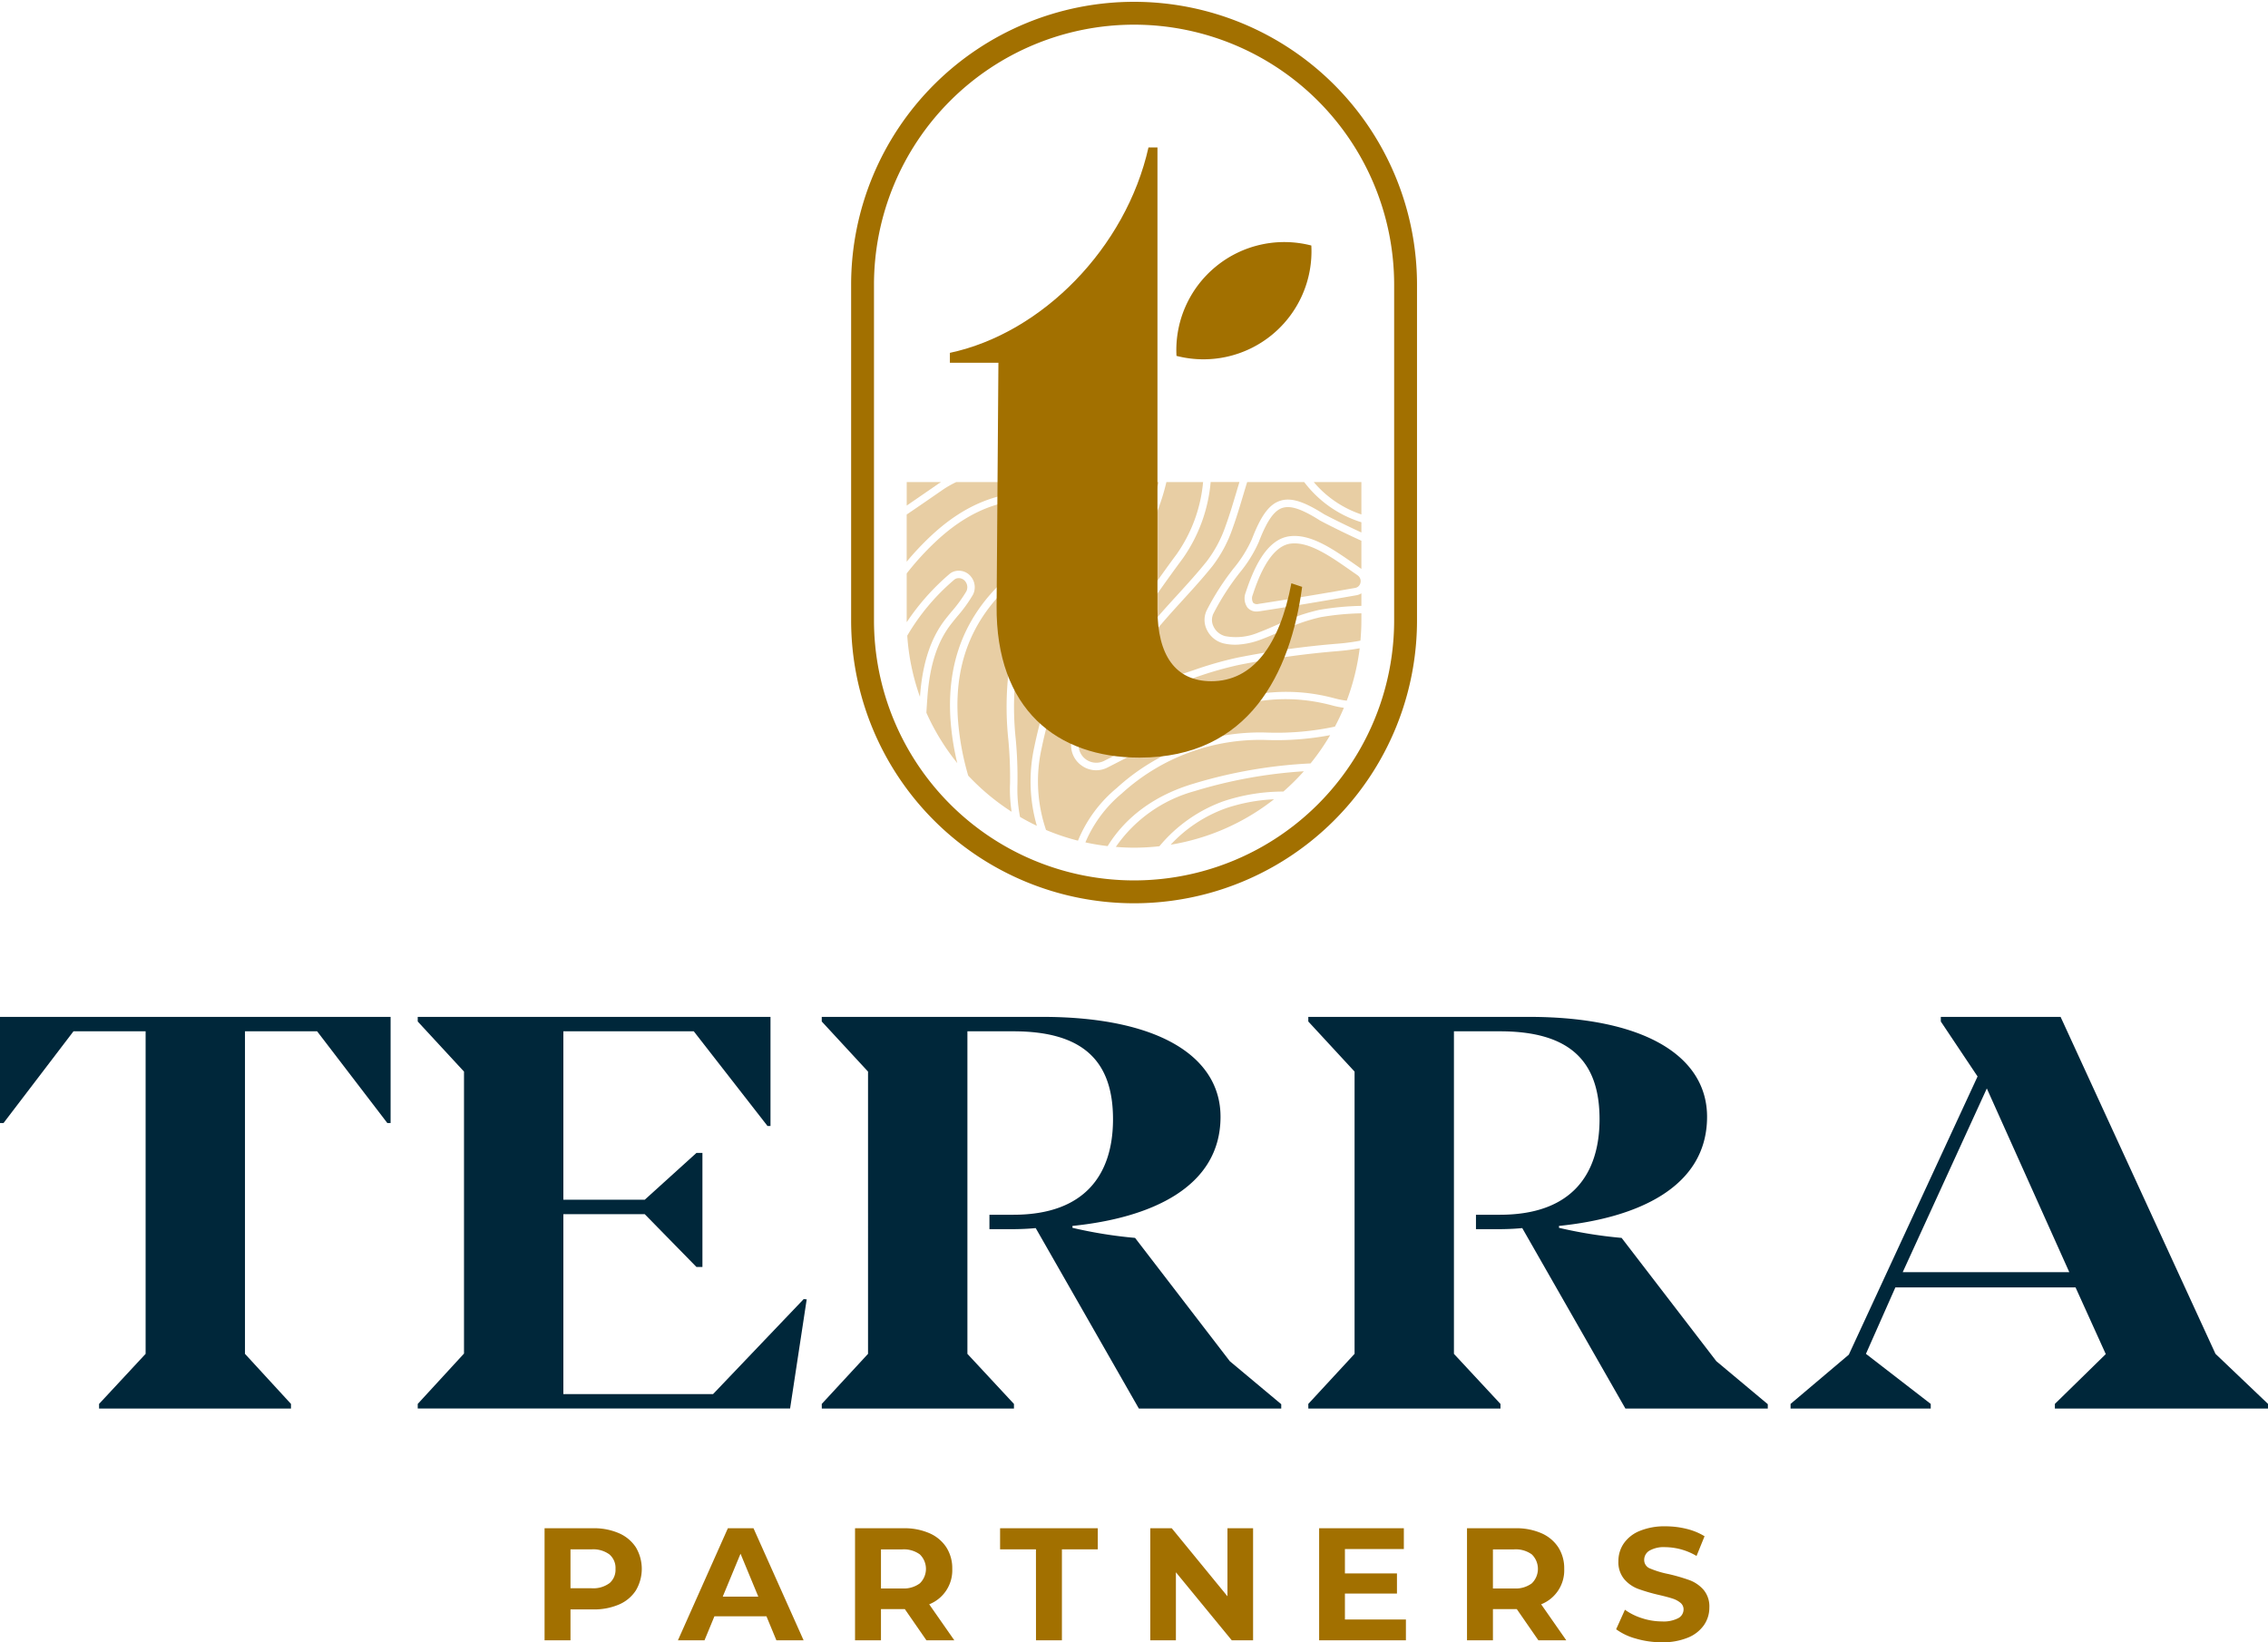 <svg id="Group_3" data-name="Group 3" xmlns="http://www.w3.org/2000/svg" xmlns:xlink="http://www.w3.org/1999/xlink" width="402.5" height="291.453" viewBox="0 0 402.5 291.453">
  <defs>
    <clipPath id="clip-path">
      <rect id="Rectangle_1" data-name="Rectangle 1" width="402.5" height="291.453" fill="none"/>
    </clipPath>
  </defs>
  <path id="Path_1" data-name="Path 1" d="M0,155.735v18.84H.628l12.414-16.28h12.8v57.244l-8.26,8.888v.822H51.641v-.822l-8.165-8.888V158.295h12.8l12.462,16.28h.581v-18.84Z" transform="translate(0 24.731)" fill="#00273a"/>
  <path id="Path_2" data-name="Path 2" d="M63.975,224.426l8.212-8.937V165.445l-8.212-8.889v-.82H126.58V175.1h-.531l-13.091-16.81H89.819v29.9h14.443l9.179-8.31H114.5v20.242h-1.061l-9.179-9.372H89.819v31.932h26.568l16.086-16.859.532.047-2.947,19.372H63.975Z" transform="translate(10.159 24.731)" fill="#00273a"/>
  <g id="Group_2" data-name="Group 2">
    <g id="Group_1" data-name="Group 1" clip-path="url(#clip-path)">
      <path id="Path_3" data-name="Path 3" d="M125.852,224.426l8.212-8.888V165.445l-8.212-8.889v-.82h39.081c20.965,0,31.689,7.2,31.689,17.729,0,12.607-12.512,17.97-26.278,19.371v.337a79.31,79.31,0,0,0,11.111,1.788l16.811,21.883,9.13,7.633v.773H182.129L163.821,193.22c-1.45.145-3.043.194-4.3.194h-3.913v-2.56h4.252c12.753,0,17.68-7.2,17.68-16.956,0-10.241-5.217-15.6-17.68-15.6H151.7v57.244l8.26,8.888v.822h-34.1Z" transform="translate(19.985 24.731)" fill="#00273a"/>
      <path id="Path_4" data-name="Path 4" d="M200.365,224.426l8.212-8.888V165.445l-8.212-8.889v-.82h39.081c20.965,0,31.689,7.2,31.689,17.729,0,12.607-12.512,17.97-26.278,19.371v.337a79.308,79.308,0,0,0,11.111,1.788l16.811,21.883,9.13,7.633v.773H256.642L238.334,193.22c-1.448.145-3.043.194-4.3.194h-3.913v-2.56h4.252c12.753,0,17.68-7.2,17.68-16.956,0-10.241-5.217-15.6-17.68-15.6H226.21v57.244l8.26,8.888v.822h-34.1Z" transform="translate(31.818 24.731)" fill="#00273a"/>
      <path id="Path_5" data-name="Path 5" d="M274.223,224.427l10.338-8.743,22.849-49.371-6.522-9.758v-.82h21.256l27.487,59.8,9.324,8.888v.822H321.13v-.822l9.033-8.839L324.8,203.751H292.822L287.6,215.539l11.5,8.888v.822H274.223Zm49.467-23.38-14.637-32.609-14.928,32.609Z" transform="translate(43.547 24.731)" fill="#00273a"/>
      <path id="Path_6" data-name="Path 6" d="M180.28,157.955h0A48.185,48.185,0,0,1,132.1,109.77V50.214a48.185,48.185,0,1,1,96.37,0V109.77A48.185,48.185,0,0,1,180.28,157.955Z" transform="translate(20.977 0.322)" fill="none" stroke="#a27000" stroke-miterlimit="10" stroke-width="4.057"/>
      <path id="Path_7" data-name="Path 7" d="M211.39,103.816a154.6,154.6,0,0,0-17.775,2.469,64.066,64.066,0,0,0-7.628,2.19c-1.568.52-3.189,1.059-4.811,1.513a7.818,7.818,0,0,1-1.637.283,4.392,4.392,0,0,1-3.54-1.21,4.66,4.66,0,0,1-.667-4.822,16.761,16.761,0,0,1,2.881-5.282c1.448-1.744,3-3.444,4.5-5.087,1.754-1.924,3.568-3.913,5.215-5.969a22.292,22.292,0,0,0,3.362-6.324c.715-1.968,1.326-4.023,1.917-6.008.172-.577.349-1.161.526-1.744h-5.108a27.726,27.726,0,0,1-4.976,13.6c-1.457,1.95-2.895,3.971-4.286,5.926-1.014,1.426-2.029,2.853-3.059,4.264-4.534,6.22-8.752,12.412-10.549,19.78l-.058.239a17.809,17.809,0,0,0-.5,2.6,3.136,3.136,0,0,0,4.552,3.062l1.05-.537c2.849-1.46,5.8-2.967,8.606-4.607,11.471-6.691,21.387-8.582,31.2-5.947a15.545,15.545,0,0,0,2.168.422,40.07,40.07,0,0,0,2.3-9.3c-1.209.216-2.43.386-3.671.483" transform="translate(26.23 11.724)" fill="#e8cea4"/>
      <path id="Path_8" data-name="Path 8" d="M198.106,77.809c-1.489.491-2.739,2.3-4.18,6.035a23.348,23.348,0,0,1-3.4,5.473,44.629,44.629,0,0,0-4.656,7.244,2.579,2.579,0,0,0,.01,2.276,3.15,3.15,0,0,0,2.089,1.729,10.246,10.246,0,0,0,5.88-.636c1.174-.439,2.362-.961,3.51-1.466a33.667,33.667,0,0,1,7.3-2.562,48.523,48.523,0,0,1,7.472-.707V92.97a2.49,2.49,0,0,1-.86.335c-6.29,1.1-11.9,2.033-17.184,2.841-.122.019-.238.031-.349.037a2.1,2.1,0,0,1-1.826-.689,2.827,2.827,0,0,1-.324-2.649c1.321-4,3.556-9.384,7.71-9.992,3.79-.545,7.809,2.267,11.7,4.992q.565.4,1.131.789v-5c-4.216-1.92-7.274-3.547-7.332-3.584-3.231-2.051-5.238-2.72-6.694-2.236" transform="translate(29.475 12.332)" fill="#e8cea4"/>
      <path id="Path_9" data-name="Path 9" d="M158.9,120.828A79.753,79.753,0,0,1,174.144,87.88a36.755,36.755,0,0,0,6.84-14.053h-5.021c-1.948,5.8-5.516,11.461-10.839,17.2-5.853,6.311-8.916,12.1-9.639,18.23a53.894,53.894,0,0,0,.119,10.208,72.762,72.762,0,0,1,.3,8.057,25.89,25.89,0,0,0,.46,5.731c.972.567,1.966,1.1,2.987,1.582a28.4,28.4,0,0,1-.45-14.01" transform="translate(24.659 11.724)" fill="#e8cea4"/>
      <path id="Path_10" data-name="Path 10" d="M209.269,88.042c-3.683-2.578-7.492-5.237-10.755-4.767-3.828.561-5.95,6.989-6.648,9.1a1.571,1.571,0,0,0,.08,1.384,1.019,1.019,0,0,0,.966.2c5.275-.808,10.875-1.734,17.124-2.831a1.158,1.158,0,0,0,.956-.929,1.248,1.248,0,0,0-.509-1.311c-.4-.279-.809-.563-1.214-.847" transform="translate(30.45 13.215)" fill="#e8cea4"/>
      <path id="Path_11" data-name="Path 11" d="M206.621,97.807a32.614,32.614,0,0,0-7.007,2.473c-1.166.511-2.37,1.042-3.58,1.493a13.873,13.873,0,0,1-4.022.9,8.988,8.988,0,0,1-2.629-.214A4.484,4.484,0,0,1,186.408,100a3.924,3.924,0,0,1,0-3.42,45.608,45.608,0,0,1,4.782-7.448,22.457,22.457,0,0,0,3.224-5.157c1.619-4.2,3.066-6.176,5-6.814,1.9-.629,4.166.06,7.814,2.376.056.032,2.793,1.477,6.625,3.239V80.962A20.254,20.254,0,0,1,203.7,73.826H193.583c-.218.709-.433,1.418-.642,2.119-.6,2-1.212,4.079-1.94,6.084a23.6,23.6,0,0,1-3.573,6.7c-1.673,2.088-3.5,4.094-5.269,6.033-1.488,1.633-3.027,3.321-4.457,5.041a15.432,15.432,0,0,0-2.644,4.857c-.5,1.481-.364,2.723.372,3.5.787.826,2.195,1.032,3.868.565,1.59-.445,3.2-.979,4.75-1.5a64.8,64.8,0,0,1,7.788-2.231,155.926,155.926,0,0,1,17.928-2.491,37.937,37.937,0,0,0,3.92-.53c.105-1.188.169-2.388.169-3.6V97.123a47.2,47.2,0,0,0-7.233.685" transform="translate(27.752 11.724)" fill="#e8cea4"/>
      <path id="Path_12" data-name="Path 12" d="M198.533,113.455a36.379,36.379,0,0,0-25.852,9.493,22.8,22.8,0,0,0-6.452,8.674,39.824,39.824,0,0,0,3.947.658c3.2-5.206,8.37-9.005,15.117-11.041a85.512,85.512,0,0,1,20.891-3.631,40.393,40.393,0,0,0,3.48-5.018,51.158,51.158,0,0,1-11.13.864" transform="translate(26.397 17.879)" fill="#e8cea4"/>
      <path id="Path_13" data-name="Path 13" d="M211.239,113.486c-9.583-2.573-18.9-.78-30.195,5.813-2.84,1.658-5.8,3.174-8.669,4.641l-1.05.538a4.4,4.4,0,0,1-4.519-.273,4.388,4.388,0,0,1-1.947-4.081,18.76,18.76,0,0,1,.535-2.8l.057-.236c1.853-7.6,6.15-13.914,10.765-20.243,1.028-1.41,2.038-2.831,3.05-4.253,1.4-1.961,2.838-3.987,4.3-5.952a26.361,26.361,0,0,0,4.7-12.812h-6.511A38,38,0,0,1,174.6,88.683a78.439,78.439,0,0,0-14.994,32.406,26.8,26.8,0,0,0,.786,14.483,40,40,0,0,0,5.669,1.9,23.833,23.833,0,0,1,6.89-9.352,37.69,37.69,0,0,1,26.773-9.829,49.812,49.812,0,0,0,11.937-1.059q.867-1.63,1.589-3.344a16.132,16.132,0,0,1-2.014-.4" transform="translate(25.246 11.724)" fill="#e8cea4"/>
      <path id="Path_14" data-name="Path 14" d="M160.055,87.611a45.615,45.615,0,0,0,4.511-3.641,4.752,4.752,0,0,0,1.451-5.047c-.569-1.686-1.937-2.384-4.723-2.407q-.761-.007-1.511.037c-5.64.324-10.807,2.754-15.755,7.4a49.2,49.2,0,0,0-5.169,5.667v8.321c0,.11.007.219.008.329a41.392,41.392,0,0,1,7.591-8.552,2.366,2.366,0,0,1,1.205-.547,2.752,2.752,0,0,1,2.688,1.123,2.962,2.962,0,0,1,.28,3.078,24.657,24.657,0,0,1-2.809,3.882c-.362.443-.715.877-1.036,1.286-2.481,3.165-3.832,7.306-4.25,13.033-.067.905-.129,1.831-.182,2.766a40.435,40.435,0,0,0,5.481,8.939,46.543,46.543,0,0,1-1.21-7.845c-.731-11.667,3.662-20.768,13.429-27.822" transform="translate(22.051 12.151)" fill="#e8cea4"/>
      <path id="Path_15" data-name="Path 15" d="M209.656,79.576V73.827H201.2a18.9,18.9,0,0,0,8.459,5.749" transform="translate(31.95 11.724)" fill="#e8cea4"/>
      <path id="Path_16" data-name="Path 16" d="M184.934,121.625a25.008,25.008,0,0,0-14.046,9.917c1.067.086,2.144.141,3.233.141a40.734,40.734,0,0,0,4.505-.257,26.4,26.4,0,0,1,11.314-7.968,33.619,33.619,0,0,1,10.68-1.736,40.68,40.68,0,0,0,3.637-3.6,84.421,84.421,0,0,0-19.324,3.5" transform="translate(27.137 18.758)" fill="#e8cea4"/>
      <path id="Path_17" data-name="Path 17" d="M157.2,127.475a71.9,71.9,0,0,0-.3-7.911,54.938,54.938,0,0,1-.115-10.459c.758-6.417,3.929-12.446,9.982-18.972,5.065-5.463,8.489-10.831,10.407-16.307H147.664a17.484,17.484,0,0,0-2.384,1.357l-2.143,1.479q-2.115,1.462-4.281,2.931v8.367a50.959,50.959,0,0,1,4.268-4.54c5.645-5.3,11.593-7.849,18.179-7.793,2.263.019,4.986.411,5.962,3.3a6.041,6.041,0,0,1-1.8,6.433,46.707,46.707,0,0,1-4.64,3.745c-9.371,6.769-13.586,15.492-12.886,26.671a48.333,48.333,0,0,0,1.837,10.152,40.646,40.646,0,0,0,7.7,6.41,26.524,26.524,0,0,1-.284-4.866" transform="translate(22.051 11.724)" fill="#e8cea4"/>
      <path id="Path_18" data-name="Path 18" d="M189.034,124.025a24.836,24.836,0,0,0-9.744,6.445,40.149,40.149,0,0,0,18.337-8.057c-.053,0-.107,0-.16.007a31.208,31.208,0,0,0-8.433,1.6" transform="translate(28.471 19.439)" fill="#e8cea4"/>
      <path id="Path_19" data-name="Path 19" d="M142.388,75.577l2.145-1.481c.137-.094.284-.181.429-.27h-6.1V78q1.778-1.215,3.53-2.427" transform="translate(22.051 11.724)" fill="#e8cea4"/>
      <path id="Path_20" data-name="Path 20" d="M146.787,94.509a24.565,24.565,0,0,0,2.648-3.631,1.656,1.656,0,0,0-.16-1.714,1.445,1.445,0,0,0-1.265-.618c-.051,0-.1.008-.154.016a1.067,1.067,0,0,0-.547.239h0a38.613,38.613,0,0,0-8.363,9.951,40.069,40.069,0,0,0,2.257,10.86l0-.048c.432-5.919,1.914-10.418,4.529-13.751.326-.415.685-.856,1.052-1.306" transform="translate(22.065 14.061)" fill="#e8cea4"/>
      <path id="Path_21" data-name="Path 21" d="M187.183,41.409a19.139,19.139,0,0,0-7,15.862,19.165,19.165,0,0,0,23.928-19.587,19.137,19.137,0,0,0-16.931,3.726" transform="translate(28.609 5.888)" fill="#a27000"/>
      <path id="Path_22" data-name="Path 22" d="M207.99,100.569c-2.073,15.31-9.409,30.3-28.865,30.3-14.673,0-25.517-8.611-25.359-26.951l.321-43.127h-8.612V59.036c16.426-3.508,31.258-18.688,35.244-36.452h1.594v81.972c0,8.134,3.19,12.757,9.569,12.757,7.336,0,12.12-6.378,14.194-17.382Z" transform="translate(23.101 3.586)" fill="#a27000"/>
      <path id="Path_23" data-name="Path 23" d="M96.6,234.935a6.818,6.818,0,0,1,3,2.5,7.494,7.494,0,0,1,0,7.658,6.7,6.7,0,0,1-3,2.5,11.2,11.2,0,0,1-4.589.867H88v5.483H83.4V234.054h8.611a11.047,11.047,0,0,1,4.589.881m-1.691,8.88a3.117,3.117,0,0,0,1.08-2.542,3.153,3.153,0,0,0-1.08-2.573,4.837,4.837,0,0,0-3.154-.9H88v6.905h3.751a4.837,4.837,0,0,0,3.154-.895" transform="translate(13.244 37.168)" fill="#a27000"/>
      <path id="Path_24" data-name="Path 24" d="M119.536,249.683H110.3l-1.761,4.262h-4.717l8.866-19.891h4.547l8.894,19.891H121.3Zm-1.449-3.495-3.154-7.616-3.154,7.616Z" transform="translate(16.487 37.168)" fill="#a27000"/>
      <path id="Path_25" data-name="Path 25" d="M143.62,253.945l-3.836-5.541H135.55v5.541h-4.6V234.054h8.611a11.047,11.047,0,0,1,4.589.881,6.818,6.818,0,0,1,3,2.5,6.888,6.888,0,0,1,1.052,3.837,6.48,6.48,0,0,1-4.093,6.28l4.461,6.393ZM142.455,238.7a4.837,4.837,0,0,0-3.154-.895H135.55v6.933H139.3a4.785,4.785,0,0,0,3.154-.908,3.586,3.586,0,0,0,0-5.13" transform="translate(20.794 37.168)" fill="#a27000"/>
      <path id="Path_26" data-name="Path 26" d="M159.528,237.8h-6.365v-3.75H170.5v3.75h-6.365v16.141h-4.6Z" transform="translate(24.322 37.168)" fill="#a27000"/>
      <path id="Path_27" data-name="Path 27" d="M194.409,234.054v19.891h-3.78l-9.917-12.077v12.077h-4.547V234.054h3.808l9.889,12.077V234.054Z" transform="translate(27.975 37.168)" fill="#a27000"/>
      <path id="Path_28" data-name="Path 28" d="M217.425,250.251v3.694h-15.4V234.054h15.033v3.694H206.6v4.32h9.236v3.579H206.6v4.6Z" transform="translate(32.081 37.168)" fill="#a27000"/>
      <path id="Path_29" data-name="Path 29" d="M237.341,253.945l-3.836-5.541h-4.234v5.541h-4.6V234.054h8.611a11.047,11.047,0,0,1,4.589.881,6.818,6.818,0,0,1,3,2.5,6.888,6.888,0,0,1,1.052,3.837,6.48,6.48,0,0,1-4.093,6.28l4.461,6.393ZM236.176,238.7a4.837,4.837,0,0,0-3.154-.895h-3.751v6.933h3.751a4.785,4.785,0,0,0,3.154-.908,3.586,3.586,0,0,0,0-5.13" transform="translate(35.677 37.168)" fill="#a27000"/>
      <path id="Path_30" data-name="Path 30" d="M251.048,253.693a10.652,10.652,0,0,1-3.538-1.663l1.561-3.466a10.66,10.66,0,0,0,3.042,1.506,11.408,11.408,0,0,0,3.524.568,5.626,5.626,0,0,0,2.9-.583,1.756,1.756,0,0,0,.939-1.548,1.478,1.478,0,0,0-.555-1.179,4.167,4.167,0,0,0-1.419-.754q-.867-.283-2.345-.625a32.239,32.239,0,0,1-3.722-1.08,6.048,6.048,0,0,1-2.487-1.732,4.682,4.682,0,0,1-1.037-3.183,5.517,5.517,0,0,1,.94-3.139,6.292,6.292,0,0,1,2.826-2.232,11.541,11.541,0,0,1,4.618-.824,15.327,15.327,0,0,1,3.722.454,11.051,11.051,0,0,1,3.183,1.307l-1.422,3.5a11.1,11.1,0,0,0-5.511-1.563,5.174,5.174,0,0,0-2.856.625,1.907,1.907,0,0,0-.924,1.648,1.611,1.611,0,0,0,1.066,1.522,16.646,16.646,0,0,0,3.254.979,33.03,33.03,0,0,1,3.722,1.08,6.2,6.2,0,0,1,2.487,1.706,4.576,4.576,0,0,1,1.036,3.153,5.43,5.43,0,0,1-.951,3.113,6.385,6.385,0,0,1-2.855,2.231,11.669,11.669,0,0,1-4.632.824,16.256,16.256,0,0,1-4.561-.64" transform="translate(39.305 37.121)" fill="#a27000"/>
    </g>
  </g>
</svg>
